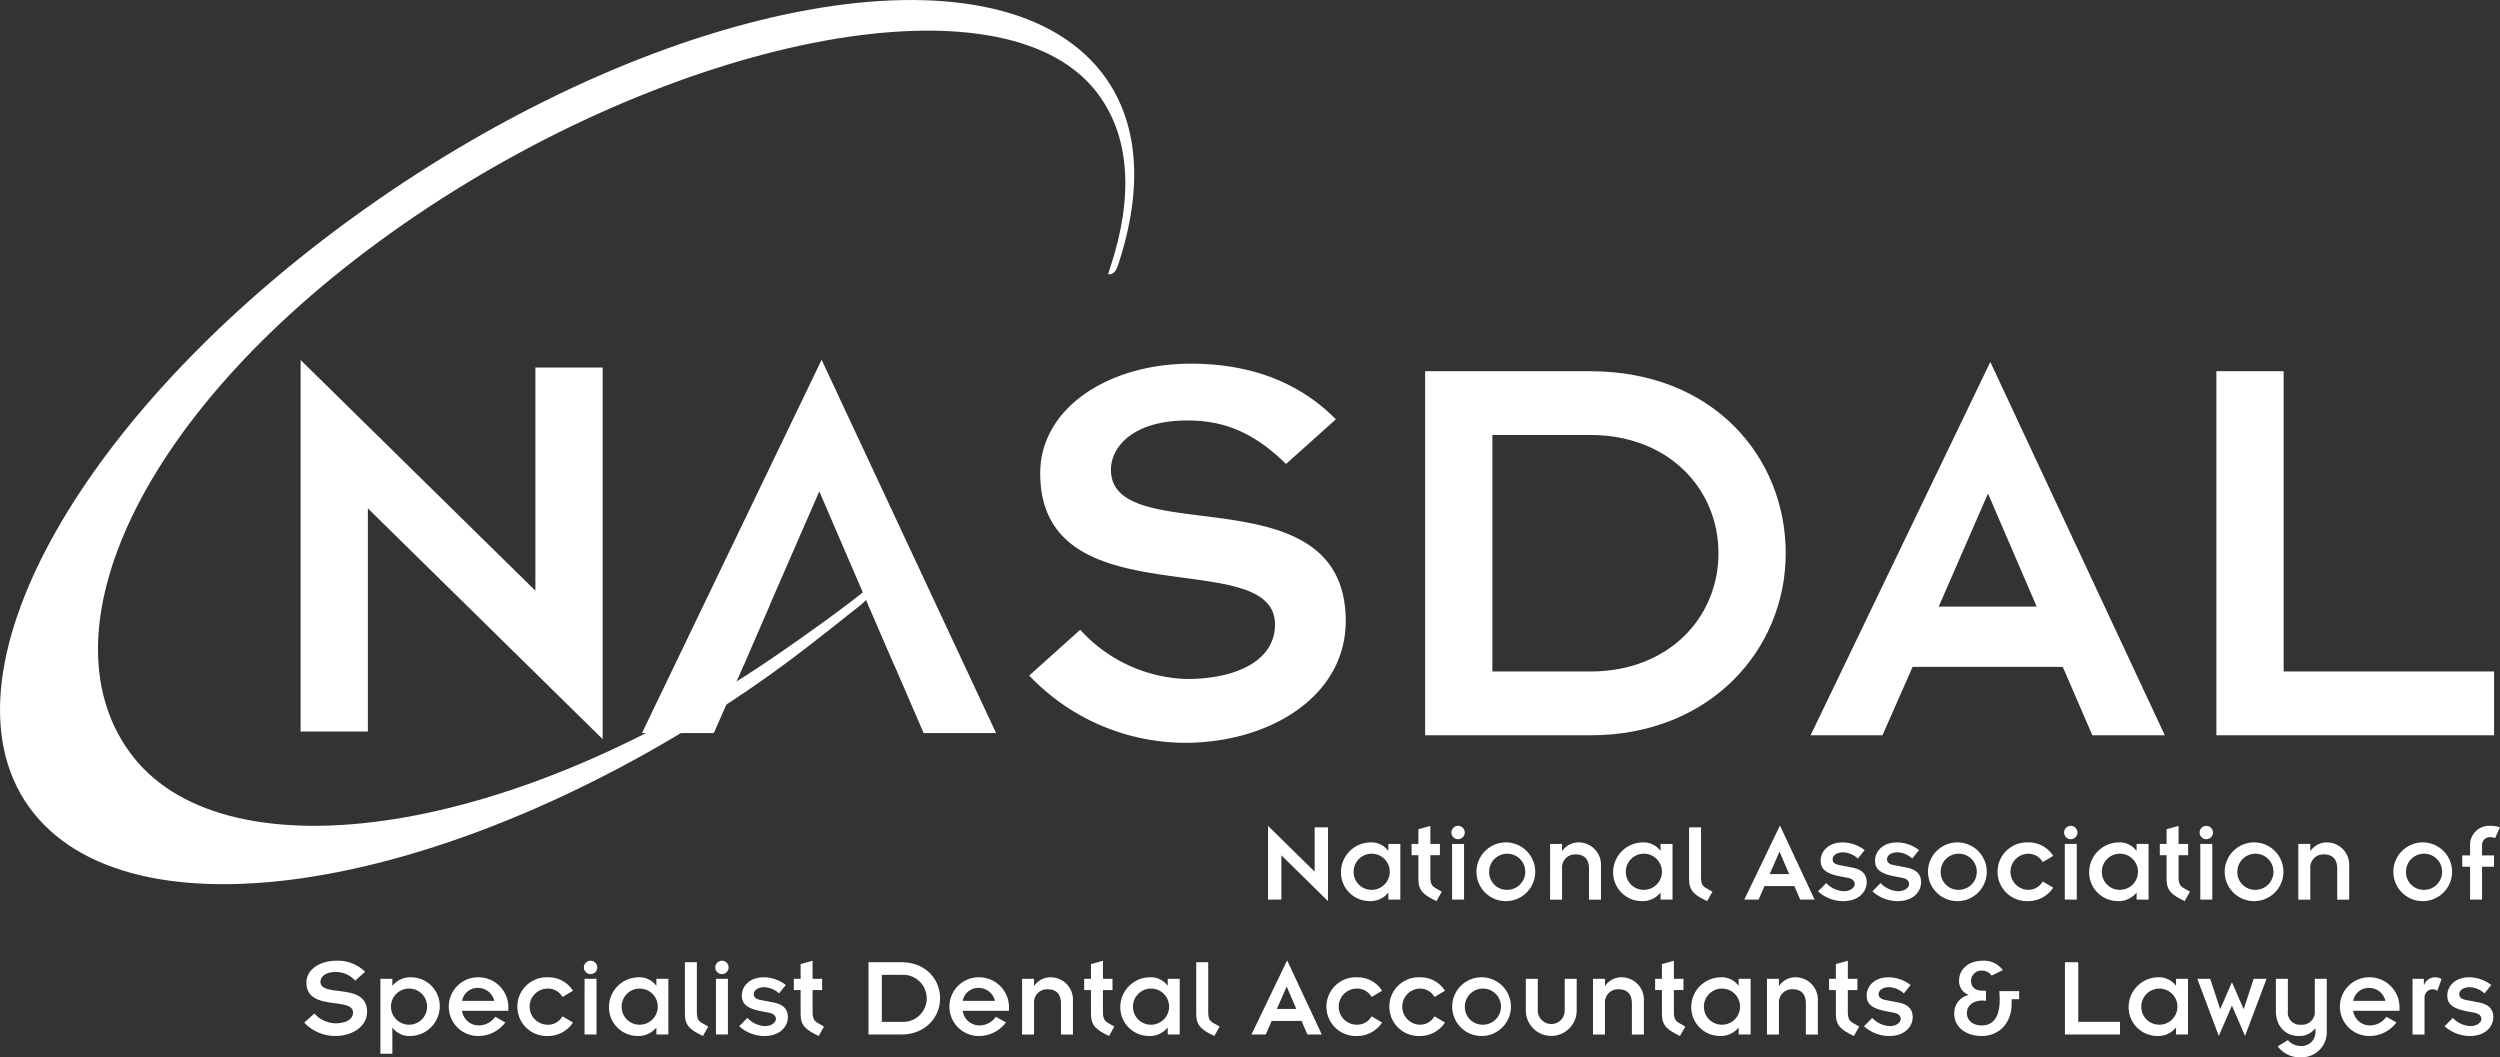 <svg xmlns="http://www.w3.org/2000/svg" viewBox="0 0 431.249 182.38">
  <rect x="0" y="0" width="431.249" height="182.38" fill="#333333" stroke="none"/>
  <g id="Layer_2" data-name="Layer 2">
    <g id="Layer_1-2" data-name="Layer 1">
      <path d="M191.5,46.2c4.053-12.16,3.545-22.938-2.528-30.556C172.424-5.1,115.56,6.707,69.54,38.7S6.551,109.958,23.1,130.706s65.8,13.637,111.815-18.354c2.462-1.688,11.179-7.8,15.27-11.274,1,1.441-1.939,3.446-3.134,4.4-5.155,4.1-10.441,8.312-16.139,12.271-50.823,35.334-106.841,45.4-125.116,22.49s8.123-70.13,58.944-105.463,106.847-45.4,125.121-22.492c6.765,8.488,7.4,20.3,2.947,33.616-.409,1.035-.85,1.494-1.654,1.407C191.3,46.839,191.383,46.63,191.5,46.2Z" fill="#fff"/>
      <g>
        <path d="M186.337,108.633a25.825,25.825,0,0,0,18.6,8.5c8.8-.1,15-3.4,15-9.4,0-14-40.5-.5-40.5-26.1,0-11.2,11.7-18.9,26-18.9,10.4,0,18.8,3.3,25,9.6l-8.6,7.7c-5.7-5.6-10.9-7.5-17-7.5-9.6,0-13.2,4.7-13.2,8.5,0,14.1,40.5,0,40.5,26.1,0,13.1-13.3,21-27.7,21a37.22,37.22,0,0,1-26.9-11.6Z" fill="#fff"/>
        <path d="M245.835,64.037h28.5c21.2,0,33.7,14.8,33.7,31.4s-13,31.4-33.7,31.4h-28.5Zm11.6,51.795h16.9c13.5,0,22.1-9.3,22.1-20.4s-8.6-20.4-22.1-20.4h-16.9Z" fill="#fff"/>
        <path d="M343.328,62.437l30.1,64.394h-12.5l-5.1-11.8h-25.9l-5.2,11.8h-12.4Zm8,42.2-8.4-19.5-8.5,19.5Z" fill="#fff"/>
        <path d="M382.326,126.831V64.037h11.6v51.795h36.3v11Z" fill="#fff"/>
      </g>
      <g>
        <path d="M221.037,147.541v7.643h-2.3V142.459l8.04,7.9v-7.643h2.3v12.725Z" fill="#fff"/>
        <path d="M239.494,154.013h-.04a3.947,3.947,0,0,1-3.157,1.429,4.956,4.956,0,0,1-4.982-5.062,5.144,5.144,0,0,1,5.082-5.062,3.58,3.58,0,0,1,3.057,1.429h.04v-1.171h2.064v9.608h-2.064Zm-2.939-.517a3.117,3.117,0,1,0-3.056-3.116A3.09,3.09,0,0,0,236.555,153.5Z" fill="#fff"/>
        <path d="M243.5,145.576h1.171v-2.541l2.065-.576v3.117h1.647v1.945h-1.647v3.792c0,1.032.238,1.509.853,1.866l1.112.635-.913,1.628c-2.124-1.012-3.117-1.747-3.117-3.752v-4.169H243.5Z" fill="#fff"/>
        <path d="M251.517,142.459a1.152,1.152,0,1,1-1.151,1.152A1.151,1.151,0,0,1,251.517,142.459Zm-1.032,3.117h2.064v9.608h-2.064Z" fill="#fff"/>
        <path d="M259.992,145.318a5.067,5.067,0,1,1-5.3,5.062A5.075,5.075,0,0,1,259.992,145.318Zm0,8.178a3.117,3.117,0,1,0-3.116-3.116A3.06,3.06,0,0,0,259.992,153.5Z" fill="#fff"/>
        <path d="M267.392,145.576h2.065v1.21h.039a3.392,3.392,0,0,1,2.938-1.468,3.852,3.852,0,0,1,3.733,4.069v5.8H274.1v-5.34c0-1.747-.914-2.462-2.283-2.462a2.245,2.245,0,0,0-2.362,2.422v5.38h-2.065Z" fill="#fff"/>
        <path d="M286.445,154.013h-.04a3.945,3.945,0,0,1-3.156,1.429,4.956,4.956,0,0,1-4.983-5.062,5.144,5.144,0,0,1,5.082-5.062,3.578,3.578,0,0,1,3.057,1.429h.04v-1.171h2.064v9.608h-2.064Zm-2.939-.517a3.117,3.117,0,1,0-3.056-3.116A3.09,3.09,0,0,0,283.506,153.5Z" fill="#fff"/>
        <path d="M293.428,142.717v8.6c0,1.111.239,1.509.855,1.866l1.111.635-.913,1.628c-2.124-1.012-3.117-1.747-3.117-3.752v-8.973Z" fill="#fff"/>
        <path d="M307.043,142.4l5.974,12.784h-2.481l-1.012-2.343h-5.142l-1.032,2.343h-2.462Zm1.587,8.377-1.668-3.871-1.686,3.871Z" fill="#fff"/>
        <path d="M315.019,152.326a4.452,4.452,0,0,0,3.018,1.409c1.19,0,1.905-.675,1.905-1.211,0-.635-.5-.973-1.25-1.112l-1.172-.218c-2.7-.5-3.454-1.37-3.454-2.74,0-1.627,1.37-3.136,3.771-3.136a6.263,6.263,0,0,1,3.812,1.33l-1.171,1.449a3.969,3.969,0,0,0-2.581-1.072c-.893,0-1.767.436-1.767,1.211,0,.576.457.874,1.251,1.012l2.084.4c1.708.318,2.541,1.132,2.541,2.561,0,1.41-1.151,3.236-4.069,3.236a6.452,6.452,0,0,1-4.327-1.688Z" fill="#fff"/>
        <path d="M324.4,152.326a4.451,4.451,0,0,0,3.017,1.409c1.191,0,1.906-.675,1.906-1.211,0-.635-.5-.973-1.25-1.112l-1.172-.218c-2.7-.5-3.454-1.37-3.454-2.74,0-1.627,1.37-3.136,3.771-3.136a6.265,6.265,0,0,1,3.812,1.33l-1.171,1.449a3.969,3.969,0,0,0-2.581-1.072c-.893,0-1.767.436-1.767,1.211,0,.576.457.874,1.251,1.012l2.084.4c1.708.318,2.541,1.132,2.541,2.561,0,1.41-1.151,3.236-4.069,3.236A6.452,6.452,0,0,1,323,153.754Z" fill="#fff"/>
        <path d="M337.88,145.318a5.067,5.067,0,1,1-5.3,5.062A5.075,5.075,0,0,1,337.88,145.318Zm0,8.178a3.117,3.117,0,1,0-3.116-3.116A3.06,3.06,0,0,0,337.88,153.5Z" fill="#fff"/>
        <path d="M352.369,148.712a2.856,2.856,0,0,0-2.5-1.449,3.117,3.117,0,0,0,0,6.233,2.862,2.862,0,0,0,2.5-1.449l1.806,1.072a5.143,5.143,0,0,1-4.308,2.323,5.067,5.067,0,1,1,0-10.124,4.963,4.963,0,0,1,4.308,2.322Z" fill="#fff"/>
        <path d="M357.208,142.459a1.152,1.152,0,1,1-1.152,1.152A1.152,1.152,0,0,1,357.208,142.459Zm-1.033,3.117h2.065v9.608h-2.065Z" fill="#fff"/>
        <path d="M368.561,154.013h-.04a3.945,3.945,0,0,1-3.156,1.429,4.956,4.956,0,0,1-4.983-5.062,5.144,5.144,0,0,1,5.082-5.062,3.578,3.578,0,0,1,3.057,1.429h.04v-1.171h2.065v9.608h-2.065Zm-2.938-.517a3.117,3.117,0,1,0-3.057-3.116A3.089,3.089,0,0,0,365.623,153.5Z" fill="#fff"/>
        <path d="M372.566,145.576h1.172v-2.541l2.064-.576v3.117h1.648v1.945H375.8v3.792c0,1.032.239,1.509.854,1.866l1.111.635-.913,1.628c-2.124-1.012-3.116-1.747-3.116-3.752v-4.169h-1.172Z" fill="#fff"/>
        <path d="M380.584,142.459a1.152,1.152,0,1,1-1.152,1.152A1.152,1.152,0,0,1,380.584,142.459Zm-1.033,3.117h2.065v9.608h-2.065Z" fill="#fff"/>
        <path d="M389.058,145.318a5.067,5.067,0,1,1-5.3,5.062A5.075,5.075,0,0,1,389.058,145.318Zm0,8.178a3.117,3.117,0,1,0-3.116-3.116A3.06,3.06,0,0,0,389.058,153.5Z" fill="#fff"/>
        <path d="M396.46,145.576h2.064v1.21h.039a3.392,3.392,0,0,1,2.938-1.468,3.852,3.852,0,0,1,3.733,4.069v5.8h-2.065v-5.34c0-1.747-.914-2.462-2.283-2.462a2.245,2.245,0,0,0-2.362,2.422v5.38H396.46Z" fill="#fff"/>
        <path d="M418.15,145.318a5.067,5.067,0,1,1-5.3,5.062A5.075,5.075,0,0,1,418.15,145.318Zm0,8.178a3.117,3.117,0,1,0-3.116-3.116A3.06,3.06,0,0,0,418.15,153.5Z" fill="#fff"/>
        <path d="M426.087,149.506h-1.35v-1.945h1.35v-1.628a3.3,3.3,0,0,1,3.574-3.474,4.669,4.669,0,0,1,1.588.258l-.854,1.866a2.143,2.143,0,0,0-.913-.178,1.346,1.346,0,0,0-1.33,1.409v1.747h2.064v1.945h-2.064v5.678h-2.065Z" fill="#fff"/>
        <path d="M54.225,174.836a5.125,5.125,0,0,0,3.693,1.688c1.747-.02,2.978-.675,2.978-1.866,0-2.78-8.04-.1-8.04-5.181,0-2.224,2.322-3.752,5.161-3.752a6.688,6.688,0,0,1,4.963,1.905l-1.708,1.529A4.493,4.493,0,0,0,57.9,167.67c-1.906,0-2.621.933-2.621,1.688,0,2.8,8.04,0,8.04,5.18,0,2.6-2.64,4.169-5.5,4.169a7.39,7.39,0,0,1-5.34-2.3Z" fill="#fff"/>
        <path d="M67.68,170.013h.04a3.936,3.936,0,0,1,3.156-1.43,4.957,4.957,0,0,1,4.983,5.063,5.143,5.143,0,0,1-5.082,5.061,3.582,3.582,0,0,1-3.057-1.428h-.04v4.486H65.615V168.841H67.68Zm2.938.516a3.117,3.117,0,1,0,3.057,3.117A3.089,3.089,0,0,0,70.618,170.529Z" fill="#fff"/>
        <path d="M87.17,176.366a5.815,5.815,0,0,1-4.467,2.341,5.067,5.067,0,1,1,0-10.124,5.168,5.168,0,0,1,4.983,5.4v.377h-7.98a2.892,2.892,0,0,0,2.938,2.521,3.417,3.417,0,0,0,2.779-1.489Zm-1.906-3.713a2.889,2.889,0,0,0-2.839-2.243,2.726,2.726,0,0,0-2.719,2.243Z" fill="#fff"/>
        <path d="M97.032,171.978a2.854,2.854,0,0,0-2.5-1.449,3.117,3.117,0,1,0,0,6.233,2.862,2.862,0,0,0,2.5-1.449l1.806,1.072a5.141,5.141,0,0,1-4.307,2.322,5.067,5.067,0,1,1,0-10.124,4.962,4.962,0,0,1,4.307,2.323Z" fill="#fff"/>
        <path d="M101.872,165.725a1.152,1.152,0,1,1-1.152,1.151A1.152,1.152,0,0,1,101.872,165.725Zm-1.033,3.116H102.9v9.609h-2.065Z" fill="#fff"/>
        <path d="M113.225,177.279h-.04a3.946,3.946,0,0,1-3.157,1.428,4.955,4.955,0,0,1-4.982-5.061,5.145,5.145,0,0,1,5.082-5.063,3.58,3.58,0,0,1,3.057,1.43h.04v-1.172h2.064v9.609h-2.064Zm-2.938-.517a3.117,3.117,0,1,0-3.057-3.116A3.089,3.089,0,0,0,110.287,176.762Z" fill="#fff"/>
        <path d="M120.208,165.983v8.595c0,1.112.238,1.509.854,1.867l1.111.634-.913,1.628c-2.124-1.011-3.116-1.747-3.116-3.752v-8.972Z" fill="#fff"/>
        <path d="M124.534,165.725a1.152,1.152,0,1,1-1.152,1.151A1.152,1.152,0,0,1,124.534,165.725Zm-1.033,3.116h2.065v9.609H123.5Z" fill="#fff"/>
        <path d="M128.919,175.591A4.447,4.447,0,0,0,131.936,177c1.191,0,1.906-.674,1.906-1.211,0-.634-.5-.972-1.251-1.111l-1.171-.219c-2.7-.5-3.454-1.37-3.454-2.739,0-1.628,1.369-3.137,3.772-3.137a6.269,6.269,0,0,1,3.811,1.33l-1.171,1.45a3.965,3.965,0,0,0-2.581-1.073c-.893,0-1.767.437-1.767,1.211,0,.577.457.874,1.251,1.013l2.085.4c1.707.318,2.541,1.131,2.541,2.561,0,1.409-1.152,3.235-4.07,3.235a6.46,6.46,0,0,1-4.328-1.687Z" fill="#fff"/>
        <path d="M136.936,168.841h1.171V166.3l2.064-.575v3.116h1.648v1.945h-1.648v3.792c0,1.033.239,1.509.854,1.867l1.112.634-.913,1.628c-2.124-1.011-3.117-1.747-3.117-3.752v-4.169h-1.171Z" fill="#fff"/>
        <path d="M149.815,165.983h5.658c4.208,0,6.69,2.938,6.69,6.233s-2.581,6.234-6.69,6.234h-5.658Zm2.3,10.283h3.355a4.063,4.063,0,1,0,0-8.1h-3.355Z" fill="#fff"/>
        <path d="M173.532,176.366a5.813,5.813,0,0,1-4.467,2.341,5.067,5.067,0,1,1,0-10.124,5.168,5.168,0,0,1,4.983,5.4v.377h-7.98a2.893,2.893,0,0,0,2.938,2.521,3.416,3.416,0,0,0,2.779-1.489Zm-1.906-3.713a2.888,2.888,0,0,0-2.838-2.243,2.727,2.727,0,0,0-2.72,2.243Z" fill="#fff"/>
        <path d="M176.307,168.841h2.065v1.211h.039a3.393,3.393,0,0,1,2.938-1.469,3.852,3.852,0,0,1,3.732,4.07v5.8h-2.064v-5.34c0-1.747-.913-2.462-2.283-2.462a2.245,2.245,0,0,0-2.362,2.422v5.38h-2.065Z" fill="#fff"/>
        <path d="M187.022,168.841h1.171V166.3l2.065-.575v3.116h1.648v1.945h-1.648v3.792c0,1.033.238,1.509.854,1.867l1.111.634-.913,1.628c-2.124-1.011-3.117-1.747-3.117-3.752v-4.169h-1.171Z" fill="#fff"/>
        <path d="M201.432,177.279h-.039a3.949,3.949,0,0,1-3.157,1.428,4.956,4.956,0,0,1-4.983-5.061,5.146,5.146,0,0,1,5.082-5.063,3.582,3.582,0,0,1,3.058,1.43h.039v-1.172H203.5v9.609h-2.065Zm-2.938-.517a3.117,3.117,0,1,0-3.057-3.116A3.09,3.09,0,0,0,198.494,176.762Z" fill="#fff"/>
        <path d="M208.416,165.983v8.595c0,1.112.238,1.509.853,1.867l1.112.634-.913,1.628c-2.125-1.011-3.117-1.747-3.117-3.752v-8.972Z" fill="#fff"/>
        <path d="M222.029,165.665l5.976,12.785h-2.482l-1.012-2.343H219.37l-1.033,2.343h-2.461Zm1.589,8.377-1.668-3.871-1.687,3.871Z" fill="#fff"/>
        <path d="M236.6,171.978a2.853,2.853,0,0,0-2.5-1.449,3.117,3.117,0,1,0,0,6.233,2.859,2.859,0,0,0,2.5-1.449l1.807,1.072a5.144,5.144,0,0,1-4.308,2.322,5.067,5.067,0,1,1,0-10.124,4.964,4.964,0,0,1,4.308,2.323Z" fill="#fff"/>
        <path d="M247.452,171.978a2.854,2.854,0,0,0-2.5-1.449,3.117,3.117,0,0,0,0,6.233,2.862,2.862,0,0,0,2.5-1.449l1.806,1.072a5.142,5.142,0,0,1-4.308,2.322,5.067,5.067,0,1,1,0-10.124,4.964,4.964,0,0,1,4.308,2.323Z" fill="#fff"/>
        <path d="M255.8,168.583a5.067,5.067,0,1,1-5.3,5.063A5.075,5.075,0,0,1,255.8,168.583Zm0,8.179a3.117,3.117,0,1,0-3.116-3.116A3.06,3.06,0,0,0,255.8,176.762Z" fill="#fff"/>
        <path d="M263.205,168.841h2.064v5.38a2.325,2.325,0,1,0,4.646,0v-5.38h2.064V174.4a4.388,4.388,0,0,1-8.774,0Z" fill="#fff"/>
        <path d="M274.794,168.841h2.065v1.211h.039a3.393,3.393,0,0,1,2.938-1.469,3.852,3.852,0,0,1,3.733,4.07v5.8H281.5v-5.34c0-1.747-.914-2.462-2.283-2.462a2.245,2.245,0,0,0-2.362,2.422v5.38h-2.065Z" fill="#fff"/>
        <path d="M285.509,168.841h1.172V166.3l2.065-.575v3.116h1.647v1.945h-1.647v3.792c0,1.033.238,1.509.853,1.867l1.111.634-.913,1.628c-2.124-1.011-3.116-1.747-3.116-3.752v-4.169h-1.172Z" fill="#fff"/>
        <path d="M299.919,177.279h-.04a3.942,3.942,0,0,1-3.156,1.428,4.955,4.955,0,0,1-4.982-5.061,5.145,5.145,0,0,1,5.082-5.063,3.578,3.578,0,0,1,3.056,1.43h.04v-1.172h2.065v9.609h-2.065Zm-2.938-.517a3.117,3.117,0,1,0-3.057-3.116A3.09,3.09,0,0,0,296.981,176.762Z" fill="#fff"/>
        <path d="M304.8,168.841h2.065v1.211h.039a3.393,3.393,0,0,1,2.938-1.469,3.852,3.852,0,0,1,3.733,4.07v5.8h-2.065v-5.34c0-1.747-.914-2.462-2.283-2.462a2.245,2.245,0,0,0-2.362,2.422v5.38H304.8Z" fill="#fff"/>
        <path d="M315.513,168.841h1.172V166.3l2.065-.575v3.116H320.4v1.945H318.75v3.792c0,1.033.238,1.509.853,1.867l1.111.634-.913,1.628c-2.124-1.011-3.116-1.747-3.116-3.752v-4.169h-1.172Z" fill="#fff"/>
        <path d="M322.956,175.591A4.447,4.447,0,0,0,325.973,177c1.191,0,1.9-.674,1.9-1.211,0-.634-.5-.972-1.25-1.111l-1.171-.219c-2.7-.5-3.455-1.37-3.455-2.739,0-1.628,1.371-3.137,3.772-3.137a6.267,6.267,0,0,1,3.811,1.33l-1.17,1.45a3.967,3.967,0,0,0-2.581-1.073c-.893,0-1.767.437-1.767,1.211,0,.577.457.874,1.251,1.013l2.084.4c1.708.318,2.541,1.131,2.541,2.561,0,1.409-1.151,3.235-4.069,3.235a6.46,6.46,0,0,1-4.328-1.687Z" fill="#fff"/>
        <path d="M343.556,168.286a2,2,0,0,0-1.647-.854A1.791,1.791,0,0,0,340,169.1c0,1.092.616,1.787,1.966,1.787h.616v1.767a2.758,2.758,0,0,0-.656-.06c-1.429,0-2.64.794-2.64,2.164,0,1.072.814,2.124,2.561,2.124,2.263,0,3.1-1.826,3.1-4.467,0-.575-.04-1.051-.06-1.449H348.3v1.39h-1.29v.774c0,3.177-1.985,5.578-5.2,5.578-2.5,0-4.705-1.369-4.705-3.89a3.179,3.179,0,0,1,2.462-3.177V171.6a2.5,2.5,0,0,1-1.628-2.462c0-1.727,1.39-3.414,4.109-3.414a3.989,3.989,0,0,1,3.435,1.628Z" fill="#fff"/>
        <path d="M356.2,178.45V165.983h2.3v10.283H365.7v2.184Z" fill="#fff"/>
        <path d="M375.367,177.279h-.04a3.946,3.946,0,0,1-3.157,1.428,4.955,4.955,0,0,1-4.982-5.061,5.145,5.145,0,0,1,5.082-5.063,3.579,3.579,0,0,1,3.057,1.43h.04v-1.172h2.064v9.609h-2.064Zm-2.939-.517a3.117,3.117,0,1,0-3.056-3.116A3.09,3.09,0,0,0,372.428,176.762Z" fill="#fff"/>
        <path d="M379.036,168.841h2.222l1.708,5.2h.039l2-4.6,2.006,4.6h.039l1.707-5.2h2.224l-3.712,9.866-2.243-5.2h-.04l-2.243,5.2Z" fill="#fff"/>
        <path d="M392.59,168.841h2.065v5.638a2.071,2.071,0,0,0,2.263,2.283,2.21,2.21,0,0,0,2.382-2.481v-5.44h2.065v9.311a4.3,4.3,0,0,1-4.388,4.228,4.725,4.725,0,0,1-4.069-1.886l1.747-1.072a3.018,3.018,0,0,0,2.2,1.013,2.393,2.393,0,0,0,2.561-2.522V177.4h-.04a3.422,3.422,0,0,1-2.9,1.309c-2.144,0-3.891-1.607-3.891-4.307Z" fill="#fff"/>
        <path d="M413.39,176.366a5.813,5.813,0,0,1-4.467,2.341,5.067,5.067,0,1,1,0-10.124,5.168,5.168,0,0,1,4.983,5.4v.377h-7.98a2.893,2.893,0,0,0,2.938,2.521,3.417,3.417,0,0,0,2.779-1.489Zm-1.906-3.713a2.889,2.889,0,0,0-2.839-2.243,2.726,2.726,0,0,0-2.719,2.243Z" fill="#fff"/>
        <path d="M416.165,168.841h1.945v1.053h.039a2.055,2.055,0,0,1,1.887-1.311,2.124,2.124,0,0,1,1.131.3l-.735,2.045a1.528,1.528,0,0,0-.774-.278,1.415,1.415,0,0,0-1.429,1.449v6.353h-2.064Z" fill="#fff"/>
        <path d="M423.11,175.591A4.447,4.447,0,0,0,426.127,177c1.191,0,1.906-.674,1.906-1.211,0-.634-.5-.972-1.25-1.111l-1.172-.219c-2.7-.5-3.454-1.37-3.454-2.739,0-1.628,1.37-3.137,3.771-3.137a6.272,6.272,0,0,1,3.812,1.33l-1.171,1.45a3.965,3.965,0,0,0-2.581-1.073c-.893,0-1.767.437-1.767,1.211,0,.577.457.874,1.251,1.013l2.084.4c1.708.318,2.541,1.131,2.541,2.561,0,1.409-1.151,3.235-4.069,3.235a6.456,6.456,0,0,1-4.327-1.687Z" fill="#fff"/>
      </g>
      <polygon points="141.728 62.066 110.735 126.453 123.134 126.453 128.333 114.655 128.345 114.655 132.852 104.259 132.829 104.259 141.329 84.763 149.728 104.259 149.71 104.259 154.208 114.655 154.228 114.655 159.328 126.453 171.823 126.453 141.728 62.066" fill="#fff"/>
      <path d="M63.456,87.694v38.5h-11.6V62.1l40.5,39.8V63.4h11.6v64.1Z" fill="#fff"/>
    </g>
  </g>
</svg>
